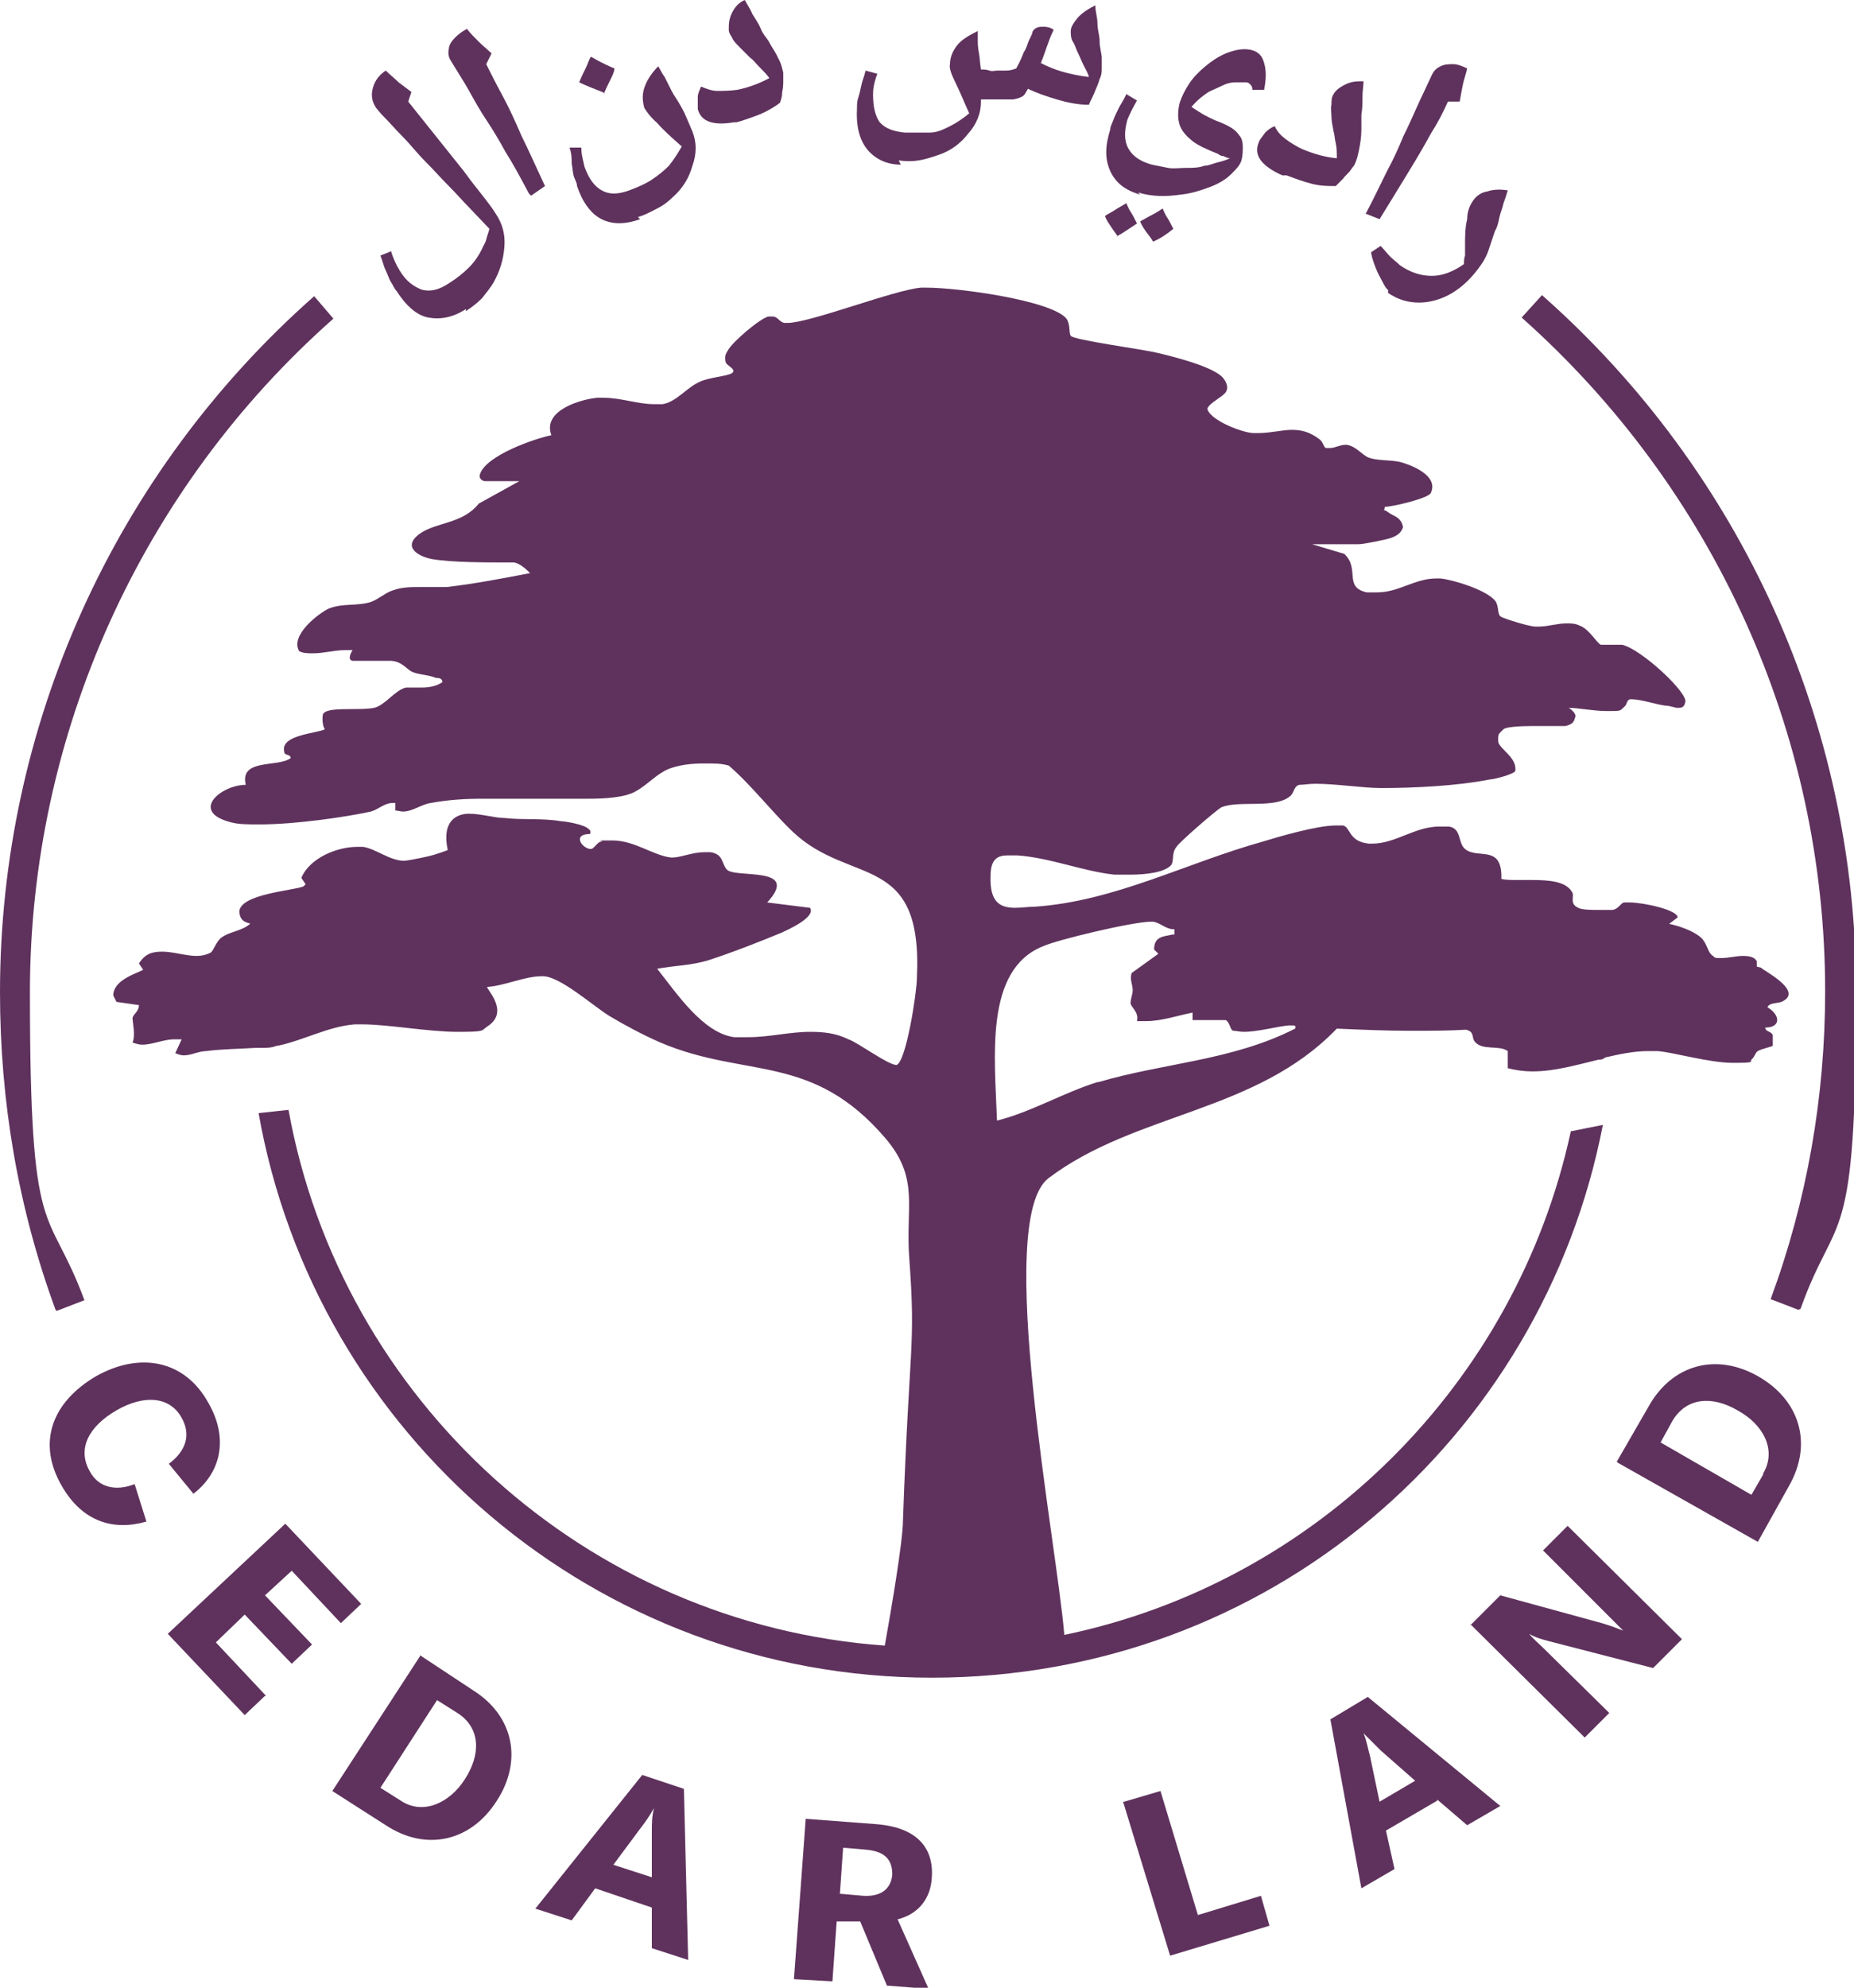 <svg id="Ebene_1" xmlns="http://www.w3.org/2000/svg" version="1.1" viewBox="0 0 173.5 185.9">
  <!-- Generator: Adobe Illustrator 29.2.1, SVG Export Plug-In . SVG Version: 2.1.0 Build 116)  -->
  <defs>
    <style>
      .st0 {
        fill: #5F325D;
      }
    </style>
  </defs>
  <g>
    <path class="st0" d="M9,128.7c4.1-2.3,8.3-1.5,10.5,2.5,1.9,3.3,1.2,6.5-1.4,8.5l-2.3-2.8c1.6-1.2,2.1-2.7,1.2-4.3-1.1-2-3.5-2.2-6.1-.7-2.6,1.5-3.7,3.6-2.5,5.7.8,1.5,2.4,1.9,4.2,1.2l1.1,3.5c-3.1.9-6,0-7.9-3.3-2.4-4.1-.9-7.9,3.2-10.3h0Z"/>
    <path class="st0" d="M24.8,158.6l-1.9,1.8-7.2-7.6,11-10.3,7.1,7.5-1.9,1.8-4.6-4.9-2.5,2.3,4.4,4.6-1.9,1.8-4.4-4.6-2.7,2.6,4.7,5h0Z"/>
    <path class="st0" d="M39.3,154.8l5,3.3c3.8,2.4,4.6,6.6,2.2,10.3-2.4,3.8-6.6,4.8-10.4,2.3l-5-3.2,8.2-12.6h0ZM37.5,168.4c2.1,1.4,4.6.2,6-2,1.5-2.3,1.5-4.8-.7-6.2l-1.9-1.2-5.3,8.2,1.9,1.2h0Z"/>
    <path class="st0" d="M61,178.4l-5.3-1.8-2.2,3-3.4-1.1,10-12.5,3.9,1.3.4,16-3.4-1.1v-3.7s0,0,0,0ZM61,175.7v-4.4c0-.7,0-1.4.2-2.2h0c-.4.7-.8,1.3-1.2,1.8l-2.6,3.5,3.7,1.2h0Z"/>
    <path class="st0" d="M80.5,179.7h-2.2c0-.1-.4,5.6-.4,5.6l-3.6-.2,1.1-15,6.6.5c3.8.3,5.4,2.2,5.2,5-.1,1.9-1.2,3.4-3.2,3.9l2.9,6.5-3.9-.3-2.5-6h0ZM78.5,177.1l2.3.2c1.7.1,2.6-.7,2.7-2,0-1.3-.6-2.1-2.3-2.3l-2.3-.2-.3,4.3h0Z"/>
    <path class="st0" d="M105.2,168.5l3.4-1,3.5,11.6,5.9-1.8.8,2.8-9.3,2.8-4.4-14.4h0Z"/>
    <path class="st0" d="M134.5,168.4l-4.8,2.8.8,3.6-3.1,1.8-2.9-15.8,3.5-2.1,12.4,10.2-3.1,1.8-2.8-2.4h0ZM132.5,166.6l-3.3-2.9c-.5-.5-1-1-1.6-1.6h0c.3.7.4,1.4.6,2.1l.9,4.3,3.4-2h0Z"/>
    <path class="st0" d="M137.6,152l2.8-2.8,9.5,2.6c.7.2,1.5.5,2,.7h0c-.4-.4-.9-.9-1.4-1.4l-6.1-6.1,2.3-2.3,10.7,10.6-2.7,2.7-9.7-2.5c-.8-.2-1.4-.4-1.9-.7h0c.4.5.9.9,1.4,1.4l6.1,6-2.3,2.3-10.7-10.6h0Z"/>
    <path class="st0" d="M151.3,136.7l3-5.2c2.2-3.9,6.3-5,10.2-2.8,3.9,2.2,5.2,6.3,2.9,10.3l-2.9,5.2-13.1-7.4h0ZM165,137.8c1.3-2.2,0-4.6-2.4-5.9-2.4-1.4-4.8-1.2-6.1,1l-1.1,2,8.5,4.9,1.1-1.9h0Z"/>
  </g>
  <g>
    <path class="st0" d="M43.6,28.9c-1.2.8-2.4,1-3.5.8s-2.1-1.1-3-2.5c-.2-.2-.3-.5-.5-.8s-.3-.7-.5-1.1-.3-.9-.5-1.4l1-.4c.2.7.5,1.3.8,1.8.6,1,1.3,1.5,2.1,1.8.8.2,1.6,0,2.5-.6.8-.5,1.4-1,1.9-1.5.5-.5.9-1.1,1.2-1.7.1-.3.3-.5.4-.9s.2-.6.3-1l-2-2.1c-.5-.5-1.1-1.2-1.8-1.9s-1.4-1.5-2.2-2.3-1.4-1.6-2.1-2.3c-.7-.7-1.2-1.3-1.7-1.8s-.7-.8-.8-.9c-.4-.6-.5-1.2-.3-1.9.2-.7.6-1.2,1.2-1.6.4.4.8.7,1.2,1.1.4.3.8.6,1.2.9l-.3.9,4.8,6c.5.6.9,1.2,1.3,1.7.4.5.7.9,1.1,1.4.3.4.7.9,1,1.4.6.9.9,1.9.8,3.1s-.4,2.2-1,3.3c-.3.5-.7,1-1.1,1.5-.4.4-.9.8-1.5,1.2h0Z"/>
    <path class="st0" d="M49.5,18.1c-.8-1.5-1.5-2.8-2.2-3.9-.6-1.1-1.2-2.1-1.8-3-.6-.9-1.1-1.8-1.6-2.7s-1.1-1.8-1.7-2.8c-.2-.3-.3-.7-.2-1.1,0-.4.3-.8.6-1.1s.7-.6,1.1-.8c.3.4.7.8,1.1,1.2.4.4.8.7,1.2,1.1l-.5,1c.4.8.9,1.8,1.5,2.9.6,1.1,1.2,2.4,1.8,3.8.7,1.4,1.4,3,2.2,4.7l-1.3.9h0Z"/>
    <path class="st0" d="M59.9,20.5c-1.4.5-2.6.5-3.6,0-1-.5-1.8-1.6-2.3-3.1,0-.3-.2-.6-.3-.9s-.1-.7-.2-1.2c0-.5,0-.9-.2-1.5h1.1c0,.7.2,1.3.3,1.8.4,1.1.9,1.8,1.6,2.2s1.5.4,2.6,0c.8-.3,1.5-.6,2.1-1,.6-.4,1.1-.8,1.6-1.3.4-.5.8-1.1,1.2-1.8-.9-.8-1.7-1.5-2.3-2.2-.7-.6-1-1.1-1.2-1.4-.2-.7-.2-1.3,0-1.9s.6-1.3,1.3-2c.2.3.3.6.6,1,.2.4.4.8.6,1.2s.4.7.6,1c.3.5.6,1,.8,1.5s.4.9.6,1.4c.4,1,.4,2.1,0,3.2-.3,1.1-.9,2.1-1.8,2.9-.4.4-.9.8-1.5,1.1-.6.3-1.1.6-1.8.8h0ZM56.6,8.7c-1-.4-1.8-.7-2.4-1,.2-.5.4-.9.6-1.3s.3-.8.5-1.1c.2.1.5.3.9.5s.8.4,1.3.6c0,.3-.2.7-.4,1.1-.2.4-.4.8-.6,1.3Z"/>
    <path class="st0" d="M68.9,11.4c-2.1.4-3.3,0-3.6-1.2,0-.3,0-.7,0-1.1s.2-.7.3-1c.5.2,1,.4,1.5.4.5,0,1.2,0,1.9-.1,1-.2,2.1-.6,3-1.1-.3-.4-.7-.8-1-1.1s-.5-.6-.8-.8c-.4-.4-.7-.7-1-1-.3-.3-.6-.6-.7-.9-.2-.3-.3-.5-.3-.7,0-.5,0-1,.3-1.6s.7-1,1.2-1.2c.2.4.5.8.7,1.3.3.5.6.9.8,1.4s.5.8.7,1.1c.3.6.7,1.1.9,1.6.3.5.4,1,.5,1.4,0,.1,0,.4,0,.7,0,.3,0,.7-.1,1.1,0,.4-.1.7-.2,1-.5.4-1.2.8-1.9,1.1-.8.3-1.6.6-2.4.8h0Z"/>
    <path class="st0" d="M84.3,15.4c-1.4,0-2.5-.6-3.2-1.5s-1-2.2-.9-3.8c0-.3,0-.6.1-.9s.2-.7.3-1.2.3-.9.4-1.4l1.1.3c-.3.8-.4,1.4-.4,1.9,0,1.2.2,2,.6,2.6.5.6,1.3.9,2.4,1,.9,0,1.6,0,2.3,0s1.3-.3,1.9-.6,1.2-.7,1.8-1.2c-.5-1.1-.9-2.1-1.3-2.9-.4-.8-.6-1.4-.5-1.7,0-.7.3-1.3.7-1.8s1.1-.9,1.9-1.3c0,.2,0,.5,0,.8s0,.7.1,1.2.1,1,.2,1.6c.3,0,.5,0,.8.1s.5,0,.7,0c.3,0,.6,0,.8,0,.2,0,.5,0,1-.2.1-.2.4-.7.7-1.5.2-.3.3-.6.4-.9.1-.3.3-.6.4-.9,0-.2.2-.4.4-.5.2-.1.4-.1.7-.1.3,0,.7.1.9.3-.1.2-.3.6-.5,1.2-.2.5-.4,1.2-.7,1.9.6.3,1.3.6,2,.8s1.6.4,2.5.5c-.1-.4-.3-.7-.5-1.1s-.3-.7-.5-1.1c-.2-.4-.3-.8-.5-1.1s-.2-.7-.2-1c0-.4.3-.8.7-1.3.5-.5,1-.8,1.6-1.1,0,.6.2,1.1.2,1.7s.2,1.1.2,1.6c0,.7.2,1.2.2,1.6s0,.8,0,1c0,.3,0,.6-.2,1-.1.4-.3.8-.5,1.3s-.4.8-.5,1.1c-1,0-2-.2-3-.5s-1.9-.6-2.7-1l-.3.5c-.1.2-.5.4-1.1.5-.3,0-.7,0-1,0s-.8,0-1.2,0c-.1,0-.3,0-.4,0-.1,0-.3,0-.4,0v.2c0,1.1-.4,2.1-1.2,3-.7.9-1.6,1.6-2.8,2-.6.2-1.2.4-1.8.5s-1.3.1-1.9,0h0Z"/>
    <path class="st0" d="M104.6,22.1c-.3-.4-.5-.7-.7-1s-.4-.6-.5-.9c.3-.2.7-.4,1-.6s.7-.4,1-.6c.1.2.2.5.4.8s.4.7.6,1.1c-.3.2-.6.4-.9.6s-.6.4-1,.6ZM106.7,18.2c-1.4-.4-2.3-1.1-2.8-2.2s-.5-2.3,0-3.9c0-.3.2-.6.3-.9.1-.3.3-.7.5-1.1.2-.4.5-.8.7-1.3l1,.6c-.4.7-.7,1.3-.9,1.8-.3,1.1-.3,2,.1,2.7s1.1,1.2,2.2,1.5c.5.1,1,.2,1.5.3s1.1,0,1.7,0c.6,0,1.2,0,1.7-.2.4,0,.8-.2,1.2-.3s.8-.2,1.2-.4c-.2,0-.4-.1-.6-.2-.2,0-.4-.1-.5-.2-1-.4-1.9-.8-2.4-1.2s-1-.9-1.2-1.5c-.2-.6-.2-1.3,0-2.1.2-.6.5-1.2.9-1.8s.9-1.1,1.5-1.6c.6-.5,1.2-.9,1.9-1.2,1-.4,1.8-.5,2.5-.3.6.2.9.5,1.1,1.2s.2,1.4,0,2.5h-1.1c0-.3-.1-.4-.2-.5-.1-.1-.2-.2-.4-.2-.3,0-.6,0-1,0-.4,0-.8.1-1.2.3s-.9.4-1.3.6c-.6.4-1.1.8-1.6,1.4.3.2.6.4,1.1.7.4.2.9.5,1.5.7.5.2.9.4,1.2.6.3.2.5.4.7.7.2.2.3.6.3,1s0,.8-.1,1.2c-.1.5-.5.9-1,1.4-.5.5-1.2.9-2,1.2-.8.3-1.7.6-2.7.7-1.4.2-2.7.2-4-.2h0ZM107.9,22.6c-.2-.4-.5-.7-.7-1-.2-.3-.4-.6-.5-.9.4-.2.7-.4,1.1-.6s.7-.4,1-.6c.1.2.2.5.4.8s.4.7.6,1.1c-.6.5-1.2.9-1.9,1.2h0Z"/>
    <path class="st0" d="M120,16.4c-2-.9-2.7-1.9-2.2-3.1.1-.3.4-.6.6-.9.3-.3.6-.5.9-.6.2.5.6.9,1,1.2s1,.7,1.7,1c1,.4,2,.7,3.1.8,0-.5,0-1-.1-1.4s-.1-.8-.2-1.1c-.1-.5-.2-1-.2-1.4s-.1-.8,0-1.1c0-.3,0-.6.1-.8.2-.5.6-.8,1.2-1.1.6-.3,1.1-.3,1.7-.3,0,.4-.1.9-.1,1.5s0,1.1-.1,1.6c0,.5,0,1,0,1.4,0,.7-.1,1.3-.2,1.8s-.2,1-.4,1.4c0,.1-.2.3-.4.6-.2.3-.5.5-.7.8-.3.3-.5.5-.7.7-.7,0-1.4,0-2.2-.2s-1.6-.5-2.4-.8h0Z"/>
    <path class="st0" d="M127.8,20c.8-1.5,1.4-2.8,2-4,.6-1.1,1.1-2.2,1.5-3.2.5-1,.9-1.9,1.3-2.8.4-.9.9-1.9,1.4-3,.2-.4.4-.6.8-.8s.8-.2,1.2-.2c.4,0,.9.2,1.3.4-.1.5-.3,1-.4,1.5s-.2,1-.3,1.6h-1.1c-.4.9-.9,1.9-1.6,3-.6,1.1-1.3,2.3-2.1,3.6-.8,1.3-1.7,2.8-2.7,4.4l-1.5-.6h0Z"/>
    <path class="st0" d="M129.9,27.1c-.1,0-.3-.3-.5-.7s-.4-.7-.6-1.2c-.2-.5-.4-1-.5-1.6l.9-.6c.3.3.6.7.9,1,.3.3.6.5.9.8,1,.7,2,1,3,1s2-.4,3-1.1c0-.3,0-.5.1-.8,0-.3,0-.6,0-.9,0-.9,0-1.7.2-2.5,0-.8.3-1.4.6-1.8.3-.4.7-.7,1.3-.8.6-.2,1.2-.2,1.9-.1-.1.3-.2.7-.4,1.2-.1.5-.3.9-.4,1.4-.1.5-.2.9-.4,1.2-.2.6-.4,1.2-.6,1.8s-.5,1.1-.8,1.5c-.7,1-1.6,1.9-2.6,2.5s-2.1.9-3.1.9c-1.1,0-2-.3-2.9-.9h0Z"/>
  </g>
  <path class="st0" d="M164.4,90.4c0,0,0-.4,0-.5-.2-.4-.7-.5-1.3-.5s-1.4.2-2,.2-.6,0-.8-.2c-.5-.3-.5-1.1-1.1-1.7-.8-.7-2.1-1.1-3-1.3l.8-.6c0-.7-3.2-1.4-4.5-1.4s-.4,0-.5,0c-.3,0-.5.6-1.1.7-.2,0-.8,0-1.3,0s-1.6,0-1.9-.2c-.9-.4-.3-1.1-.6-1.5-.6-1-2.2-1.1-3.8-1.1s-.9,0-1.3,0c-.6,0-1.1,0-1.5-.1.1-3.3-2.2-1.8-3.4-2.8-.7-.6-.3-1.9-1.5-2.1-.3,0-.6,0-.9,0-2.3,0-4.1,1.6-6.3,1.6s-.2,0-.3,0c-1.9-.2-1.7-1.5-2.4-1.7-.2,0-.4,0-.7,0-1.8,0-5.5,1.1-6.8,1.5-7.2,2-13.9,5.6-21.4,6.1-.6,0-1.2.1-1.8.1-1.4,0-2.4-.5-2.3-3,0-1.6.7-1.9,1.6-1.9s.6,0,.9,0c3,.2,6.2,1.5,9.1,1.8.3,0,.9,0,1.5,0,1.4,0,3.2-.2,3.8-.9.3-.4,0-1.1.5-1.7.2-.4,3.8-3.5,4.2-3.7,1.7-.7,5.1.2,6.5-1.1.3-.3.3-.9.8-1,.4,0,.9-.1,1.5-.1,1.9,0,4.5.4,6.1.4h.1c3,0,7.1-.2,10.1-.8.4,0,2.3-.5,2.4-.8.2-1.3-1.6-2.1-1.6-2.8,0-.7,0-.6.5-1.1.2-.2,1.4-.3,2.7-.3h1.6c.7,0,1.3,0,1.5,0,.8-.2.8-.5.9-.8.2-.3-.4-.8-.6-.9.9,0,2.3.3,3.6.3s1.2,0,1.6-.4c.3-.2.2-.7.6-.7,0,0,0,0,.1,0,.9,0,2.3.5,3.2.6.4,0,.8.2,1.1.2s.6,0,.7-.5c.4-.8-4.1-5-5.9-5.4-.3,0-.5,0-.8,0s-.3,0-.4,0c-.3,0-.6,0-.8,0-.4-.2-1.1-1.5-2-1.8-.4-.2-.8-.2-1.2-.2-.9,0-1.7.3-2.6.3s-.2,0-.3,0c-.6,0-2.8-.7-3.2-.9-.4-.2-.2-.8-.5-1.4-.7-1.1-4.1-2.1-5.2-2.2-.1,0-.3,0-.4,0-2,0-3.5,1.3-5.5,1.3s-.6,0-1,0c-2.2-.5-.6-2.2-2.1-3.6l-3-.9h4.3c.5,0,2.5-.4,3.1-.6.5-.2.9-.4,1.1-1-.2-1-.9-1-1.4-1.4s-.4.1-.3-.5c.7,0,4.1-.8,4.3-1.3.8-1.7-2.1-2.7-2.9-2.9-.9-.2-2.1-.1-2.9-.4-.6-.2-1.2-1.1-2.1-1.2h-.1c-.5,0-1,.3-1.4.3s-.2,0-.4,0c-.2,0-.3-.6-.6-.8-.9-.7-1.7-.9-2.6-.9s-2,.3-3.1.3-.3,0-.5,0c-.9,0-3.9-1.1-4.3-2.2-.1-.4,1.2-1.1,1.5-1.4.5-.4.4-1,0-1.5-.8-1.1-4.9-2.1-6.2-2.4-1.1-.3-7.9-1.2-8.1-1.6-.2-.3,0-1-.4-1.6-1.4-1.7-10.1-2.9-13.1-2.9s-.4,0-.5,0c-2.5.2-10.4,3.3-12.5,3.3s-.2,0-.3,0c-.5-.1-.6-.6-1.1-.6s-.2,0-.4,0c-.8.2-3.4,2.4-3.8,3.2-.2.3-.3.6-.2,1,0,.4,1.1.7.6,1.1-.5.3-2.2.4-3,.8-1.2.5-2.2,1.9-3.5,2.1-.3,0-.6,0-.8,0-1.5,0-3.1-.6-4.7-.6s-.4,0-.6,0c-1.3.1-5.2,1.1-4.3,3.5-1.5.3-6.2,1.9-6.7,3.7-.1.4.3.6.5.6.2,0,.5,0,.7,0,.6,0,1.3,0,1.9,0s.4,0,.6,0l-3.8,2.1c-1.5,1.9-3.9,1.7-5.5,2.8-1.8,1.3,0,2.2,1.2,2.4,1.8.3,5,.3,6.6.3h.9c.7,0,1.6,1,1.6,1-2.6.5-5.2,1-7.8,1.3-.4,0-.8,0-1.2,0s-.9,0-1.3,0c-.8,0-1.7,0-2.5.3-.7.2-1.3.8-2.1,1.1-1.3.4-2.6.1-3.9.6-.9.4-3.7,2.5-2.8,4,.4.2.8.2,1.3.2,1,0,2-.3,3-.3s.4,0,.7,0c0,0-.6.9,0,1,.2,0,.6,0,1.2,0,1,0,2.3,0,2.3,0,1,0,1.5.7,2,1,.6.3,1.6.3,2.3.6.2,0,.6,0,.6.4-.6.4-1.3.5-1.9.5h-.4c-.4,0-.7,0-1.1,0-1,.2-2,1.7-3,1.9-1.5.3-4.7-.2-4.8.7-.1.9.2,1.3.2,1.3-.7.4-4.2.5-3.8,2.1,0,.4.6.2.6.6-1.2.9-4.8,0-4.2,2.5h0c-2.3,0-5.3,2.5-1.4,3.5.7.2,1.6.2,2.7.2,3.4,0,8.1-.7,10.4-1.2.7-.2,1.3-.8,2-.8s.2,0,.3,0v.7c.2,0,.5.1.7.1.9,0,1.8-.7,2.6-.8,1.6-.3,3.2-.4,4.8-.4s3.8,0,5.6,0h.4c1.1,0,2.6,0,4,0s3.4-.1,4.4-.7c1.1-.6,1.9-1.6,3.1-2.1,1.1-.4,2.2-.5,3.3-.5s1.6,0,2.3.2c2.1,1.8,4,4.3,6,6.2,5.4,5.1,12.2,1.8,11.6,13.7,0,1.3-1,7.8-1.9,8.1,0,0,0,0,0,0-.8,0-3.6-2.1-4.5-2.4-1.2-.6-2.4-.7-3.6-.7-1.9,0-3.8.5-5.8.5s-.9,0-1.3,0c-2.9-.4-5.3-4-7.2-6.4,1.6-.3,3.2-.3,4.8-.8,1.9-.6,5-1.8,6.9-2.6.4-.2,3.2-1.4,2.6-2.3l-4-.5c3.2-3.5-3.1-2.2-3.8-3.1-.5-.6-.3-1.4-1.5-1.6-.2,0-.4,0-.6,0-1.1,0-2.2.5-3,.5h-.1c-1.7-.2-3.4-1.6-5.5-1.6s-.7,0-1,.1c-.4,0-.7.7-1,.7h0c-.8,0-1.8-1.4-.1-1.4h0c.5-.8-2.4-1.2-2.7-1.2-1.8-.3-3.6-.1-5.3-.3-.9,0-2.2-.4-3.3-.4s-2.6.6-2,3.4c0,0-1,.4-1.9.6-.9.2-1.9.4-2.2.4-1.3,0-2.6-1.1-3.8-1.3-.2,0-.4,0-.6,0-1.8,0-4.4,1-5.2,2.9l.4.6-.2.2c-1,.4-5.8.7-6,2.3,0,1.2,1.1,1.1,1,1.2-.8.7-1.9.7-2.7,1.3-.5.4-.7,1.2-1,1.4-.4.2-.8.3-1.3.3-1,0-2.2-.4-3.2-.4s-1.6.2-2.2,1.1l.4.6c-.8.4-2.8,1-2.8,2.4l.3.6,2.1.3c0,.6-.5.8-.6,1.2,0,.4.3,1.6,0,2.3.3.1.6.2.9.2,1,0,2-.5,3-.5s.4,0,.7,0l-.6,1.3c.3.1.5.2.8.2.7,0,1.4-.4,2.1-.4,1.5-.2,3.1-.2,4.6-.3h0c.2,0,.4,0,.6,0,.5,0,.9,0,1.4-.2h0s0,0,.1,0c2.4-.5,4.7-1.8,7.2-2,.2,0,.5,0,.7,0,2.4,0,6.2.7,8.9.7s2.2-.1,2.8-.5c2.2-1.4-.2-3.6,0-3.7,1.6-.1,3.5-1,5.1-1s0,0,.1,0c1.6,0,4.6,2.7,6.2,3.7,1.5.9,3.2,1.8,4.8,2.5,8,3.4,14.2.9,21.1,9,3.2,3.8,1.8,6.4,2.2,11.3.6,8.3,0,7.6-.6,24.4,0,2-1.2,8.9-1.7,11.7-28-2-50.9-23-55.8-50.1l-2.8.3c5.3,30,31.5,52.8,63,52.8s57.1-22.3,62.8-51.7l-3,.6c-5.1,23.6-23.8,42.2-47.4,47.1-.7-8.6-6.6-38.7-1.5-42.7,8.2-6.2,19.4-6.1,27-14,2.3.1,4.5.2,6.8.2s3.5,0,5.3-.1c.8.2.5.7.8,1.1.7.9,2.3.3,3.1.9v1.6c.8.2,1.5.3,2.3.3,2.1,0,4.1-.6,6.2-1.1.2,0,.4,0,.6-.2,1.3-.3,2.7-.6,4-.6s.6,0,.9,0c1.5.1,4.8,1.1,7.1,1.1s1.4-.1,1.8-.4c.2-.2.3-.6.5-.7.3-.2,1.3-.4,1.4-.5,0-.3,0-.7,0-1-.2-.4-.7-.3-.7-.7,1.5,0,1.4-1.2.2-1.9.2-.5,1.1-.3,1.5-.6,1.8-1-2-2.9-2.1-3.1h0ZM102.7,101.2c-3.2,1-6.2,2.8-9.4,3.6-.2-5.9-1.2-14.1,4.3-16.3,1.3-.6,8.4-2.3,10.1-2.3s.2,0,.2,0c.7.1,1.2.7,1.9.7s.1,0,.1,0c0,.4,0,.5,0,.5h0s0,0-.2,0c-.7.2-1.7.1-1.7,1.4l.4.4-2.5,1.8c-.2.6.1,1.1.1,1.6,0,.4-.2.8-.2,1.2,0,.4.8.8.6,1.7.2,0,.5,0,.8,0,1.5,0,2.9-.5,4.4-.8v.7c0,0,.2,0,.5,0,.5,0,1.3,0,1.9,0s.6,0,.7,0c.4.2.4.9.7,1,.3,0,.6.1,1,.1,1.3,0,3.1-.5,4.2-.6.1,0,.3,0,.4,0s.3,0,.2.3c-5.9,3-12.3,3.2-18.4,5h0Z"/>
  <path class="st0" d="M168.3,122.5l-2.6-1c3.4-9.2,5.1-18.9,5.1-28.8,0-24.1-10.4-47-28.4-63l1.9-2.1c18.7,16.5,29.4,40.2,29.4,65.1s-1.8,20.2-5.2,29.7h0Z"/>
  <path class="st0" d="M5.2,122.5c-3.5-9.5-5.2-19.5-5.2-29.7,0-24.9,10.7-48.6,29.4-65.1l1.8,2.1C13.2,45.7,2.8,68.7,2.8,92.8s1.7,19.6,5.1,28.8l-2.6,1h0Z"/>
</svg>